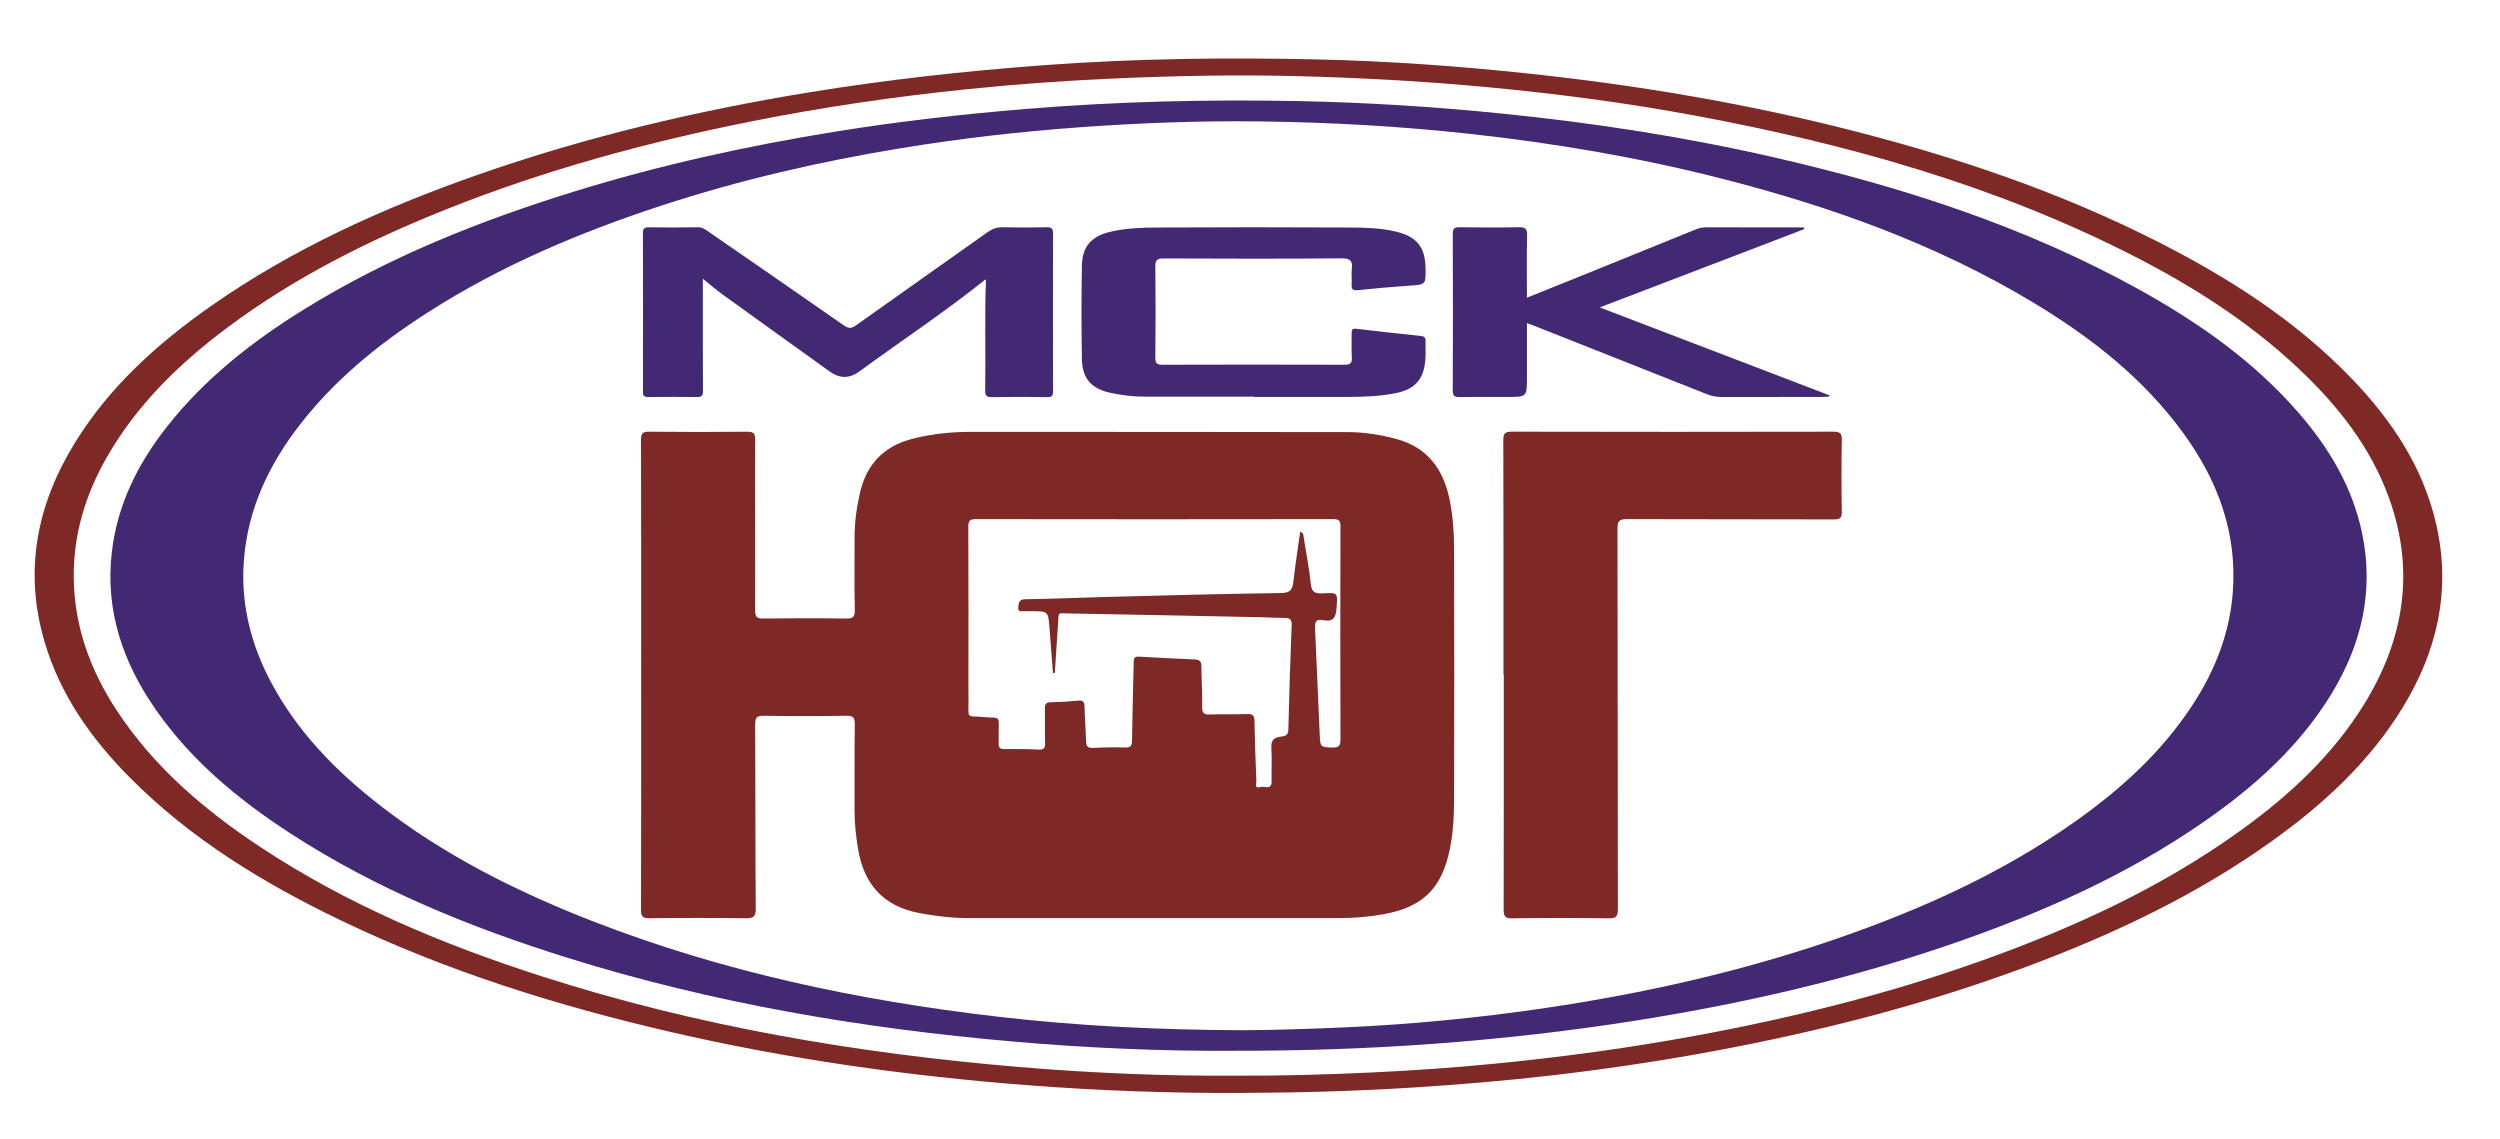 <?xml version="1.0" encoding="utf-8"?>
<!-- Generator: Adobe Illustrator 16.0.0, SVG Export Plug-In . SVG Version: 6.00 Build 0)  -->
<!DOCTYPE svg PUBLIC "-//W3C//DTD SVG 1.1//EN" "http://www.w3.org/Graphics/SVG/1.1/DTD/svg11.dtd">
<svg version="1.1" id="Слой_1" xmlns="http://www.w3.org/2000/svg" xmlns:xlink="http://www.w3.org/1999/xlink" x="0px" y="0px"
	 width="357px" height="162.71px" viewBox="0 0 357 162.71" enable-background="new 0 0 357 162.71" xml:space="preserve">
<g>
	<path fill-rule="evenodd" clip-rule="evenodd" fill="#7F2927" d="M176.871,156.073c-10.036,0.04-20.059-0.331-30.063-1.1
		c-17.177-1.319-34.2-3.717-50.999-7.598c-16.203-3.744-32.006-8.685-47.033-15.893c-11.115-5.332-21.566-11.682-30.308-20.518
		c-5.459-5.517-9.865-11.736-12.094-19.282c-2.996-10.139-1.14-19.583,4.313-28.436c4.933-8.009,11.771-14.166,19.39-19.506
		c11.756-8.239,24.712-14.074,38.201-18.8c15.434-5.408,31.284-9.153,47.414-11.776c11.043-1.795,22.145-3.025,33.303-3.85
		c12.972-0.959,25.958-1.122,38.946-0.833c10.142,0.225,20.262,0.947,30.355,2.025c15.656,1.673,31.142,4.285,46.398,8.193
		c15.021,3.848,29.644,8.806,43.498,15.851c10.129,5.15,19.629,11.217,27.577,19.458c5.74,5.952,10.239,12.654,12.119,20.849
		c2.165,9.432,0.157,18.129-4.825,26.248c-4.725,7.698-11.229,13.688-18.492,18.902c-10.842,7.783-22.792,13.423-35.25,18.063
		c-13.521,5.037-27.422,8.683-41.569,11.451c-8.585,1.68-17.223,3.002-25.905,4.017c-6.665,0.779-13.352,1.336-20.052,1.761
		C193.493,155.828,185.186,156.043,176.871,156.073z M176.48,153.605c6.735,0.034,13.085-0.16,19.434-0.458
		c6.025-0.282,12.041-0.706,18.041-1.301c9.496-0.941,18.944-2.241,28.333-3.976c13.823-2.553,27.423-5.95,40.668-10.68
		c13.161-4.698,25.792-10.482,37.172-18.716c6.882-4.979,13.043-10.695,17.53-18.007c5.668-9.232,7.229-18.996,3.497-29.345
		c-2.65-7.352-7.377-13.288-13.001-18.569c-7.046-6.616-15.115-11.747-23.69-16.112c-19.646-10-40.626-15.865-62.184-19.892
		c-10.091-1.885-20.261-3.214-30.484-4.159c-8.915-0.824-17.846-1.298-26.791-1.524c-8.513-0.216-17.023-0.042-25.532,0.326
		c-7.185,0.31-14.355,0.822-21.506,1.56c-10.207,1.053-20.356,2.527-30.423,4.53c-15.006,2.985-29.726,6.968-43.952,12.661
		c-11.005,4.404-21.542,9.68-31.076,16.799c-6.878,5.136-12.956,11.031-17.267,18.56c-3.076,5.37-4.81,11.137-4.717,17.343
		c0.102,6.807,2.343,12.979,6.036,18.648c5.315,8.162,12.55,14.327,20.576,19.64c12.473,8.256,26.13,13.962,40.306,18.512
		c22.108,7.097,44.84,10.957,67.924,12.908C155.847,153.238,166.345,153.679,176.48,153.605z"/>
	<path fill-rule="evenodd" clip-rule="evenodd" fill="#432974" d="M175.713,150.051c-9.67,0.063-20.368-0.387-31.039-1.316
		c-21.603-1.884-42.894-5.482-63.633-11.961c-13.903-4.344-27.317-9.805-39.592-17.776c-7.391-4.801-14.118-10.36-19.203-17.661
		c-4.686-6.729-7.232-14.095-6.286-22.418c0.777-6.838,3.73-12.731,7.936-18.056C29.32,53.997,36.1,48.701,43.486,44.134
		c12.028-7.436,25.044-12.619,38.5-16.78c12.253-3.79,24.752-6.534,37.404-8.574c8.99-1.45,18.034-2.474,27.113-3.223
		c12.918-1.065,25.856-1.373,38.806-1.123c9.823,0.19,19.627,0.813,29.407,1.809c13.118,1.335,26.123,3.345,38.971,6.31
		c18.092,4.174,35.658,9.827,51.968,18.9c8.461,4.707,16.31,10.233,22.691,17.621c4.313,4.993,7.604,10.544,8.966,17.087
		c1.705,8.199-0.046,15.77-4.324,22.83c-4.586,7.567-11.027,13.324-18.206,18.31c-10.765,7.476-22.608,12.775-34.922,17.094
		c-14.986,5.256-30.389,8.823-46.057,11.313c-9.667,1.536-19.382,2.633-29.144,3.352C195.37,149.742,186.07,150.07,175.713,150.051z
		 M177.565,147.119c4.277-0.025,9.269-0.18,14.259-0.401c9.704-0.431,19.362-1.36,28.967-2.79
		c13.993-2.082,27.759-5.164,41.154-9.769c12.117-4.165,23.741-9.354,34.271-16.766c6.554-4.612,12.424-9.925,16.851-16.683
		c3.222-4.92,5.337-10.251,5.778-16.164c0.632-8.451-2.126-15.877-7.006-22.613c-5.729-7.909-13.267-13.781-21.545-18.762
		c-13.93-8.381-29.065-13.761-44.742-17.743c-11.736-2.981-23.645-4.996-35.681-6.315c-9.978-1.094-19.983-1.65-30.012-1.774
		c-8.591-0.106-17.173,0.22-25.746,0.841c-8.57,0.621-17.096,1.606-25.569,3c-11.544,1.9-22.924,4.527-34.051,8.167
		c-11.711,3.831-23.005,8.599-33.419,15.276c-7.214,4.625-13.782,9.985-18.929,16.921c-4.355,5.87-7.13,12.372-7.385,19.753
		c-0.197,5.703,1.257,11.063,3.928,16.096c3.745,7.06,9.191,12.632,15.418,17.491c9.238,7.208,19.595,12.402,30.459,16.637
		c18.636,7.264,38.033,11.348,57.839,13.651C153.845,146.503,165.333,147.071,177.565,147.119z"/>
	<path fill-rule="evenodd" clip-rule="evenodd" fill="#7F2927" d="M91.558,96.293c0-11.16,0.014-22.319-0.022-33.479
		c-0.003-0.951,0.251-1.177,1.179-1.167c4.639,0.048,9.28,0.045,13.919,0.002c0.903-0.008,1.208,0.169,1.205,1.159
		c-0.031,8.119,0.025,16.238-0.007,24.358c-0.003,0.993,0.316,1.166,1.208,1.156c3.919-0.044,7.84-0.052,11.759,0.003
		c0.958,0.013,1.288-0.171,1.265-1.217c-0.077-3.438-0.021-6.879-0.031-10.319c-0.006-2.169,0.286-4.299,0.769-6.407
		c0.946-4.131,3.454-6.712,7.583-7.746c2.692-0.674,5.421-0.966,8.187-0.966c17.959,0.004,35.918,0.004,53.877,0.034
		c2.36,0.003,4.692,0.369,6.976,0.99c4.44,1.208,6.694,4.321,7.579,8.662c0.458,2.245,0.628,4.516,0.635,6.788
		c0.036,12.12,0.036,24.239,0.001,36.359c-0.006,2.271-0.15,4.544-0.612,6.788c-1.152,5.609-3.883,8.271-9.526,9.275
		c-2.054,0.365-4.117,0.536-6.198,0.537c-17.679,0.003-35.358,0.005-53.038-0.001c-2.361-0.001-4.687-0.281-7.015-0.723
		c-5.152-0.977-7.894-4.143-8.725-9.177c-0.306-1.855-0.509-3.715-0.498-5.603c0.025-4.039-0.024-8.08,0.033-12.119
		c0.014-0.962-0.17-1.287-1.211-1.27c-3.918,0.068-7.84,0.063-11.759,0.003c-0.985-0.016-1.26,0.218-1.254,1.232
		c0.052,8.76,0.014,17.52,0.082,26.278c0.009,1.202-0.349,1.421-1.458,1.406c-4.559-0.063-9.12-0.059-13.679-0.002
		c-0.995,0.013-1.25-0.231-1.246-1.237C91.572,118.692,91.558,107.492,91.558,96.293z M185.669,75.921
		c0.55,0.178,0.457,0.602,0.511,0.934c0.354,2.166,0.783,4.325,1,6.505c0.124,1.234,0.63,1.438,1.737,1.372
		c2.207-0.133,2.097-0.077,1.936,2.208c-0.1,1.418-0.63,1.877-1.945,1.616c-1-0.198-1.164,0.288-1.12,1.181
		c0.249,5.064,0.434,10.133,0.669,15.198c0.084,1.802,0.124,1.737,1.784,1.813c0.966,0.044,1.181-0.271,1.178-1.196
		c-0.032-10.116-0.029-20.233-0.001-30.351c0.002-0.81-0.159-1.073-1.029-1.071c-16.995,0.028-33.99,0.027-50.985,0.001
		c-0.882-0.001-1.135,0.201-1.13,1.114c0.039,7.517,0.02,15.036,0.02,22.553c0,1.239,0.02,2.479-0.001,3.719
		c-0.009,0.52,0.09,0.796,0.709,0.796c0.956,0.001,1.911,0.146,2.868,0.16c0.578,0.009,0.77,0.226,0.754,0.783
		c-0.028,0.959,0.02,1.92-0.015,2.879c-0.022,0.609,0.172,0.844,0.815,0.836c1.638-0.02,3.279-0.013,4.915,0.069
		c0.795,0.04,0.919-0.282,0.901-0.97c-0.042-1.639,0.002-3.278-0.021-4.918c-0.008-0.585,0.143-0.858,0.801-0.869
		c1.316-0.023,2.635-0.105,3.946-0.232c0.706-0.069,0.893,0.182,0.907,0.852c0.036,1.636,0.177,3.27,0.21,4.906
		c0.015,0.744,0.229,1.039,1.028,0.995c1.515-0.083,3.037-0.106,4.554-0.062c0.82,0.025,0.98-0.279,0.989-1.036
		c0.047-3.675,0.161-7.35,0.238-11.024c0.011-0.518-0.002-0.958,0.732-0.916c2.67,0.153,5.342,0.29,8.014,0.405
		c0.703,0.03,0.929,0.304,0.927,1.021c-0.004,1.916,0.149,3.834,0.106,5.748c-0.021,0.95,0.308,1.123,1.16,1.09
		c1.757-0.07,3.52,0.007,5.277-0.064c0.797-0.031,1.02,0.234,1.033,0.998c0.053,2.876,0.152,5.752,0.269,8.626
		c0.014,0.321-0.292,1.074,0.56,0.801c0.579-0.186,1.66,0.521,1.618-0.89c-0.046-1.559,0.063-3.124-0.035-4.677
		c-0.063-0.995,0.244-1.446,1.225-1.614c0.504-0.087,1.179-0.048,1.199-0.989c0.112-4.991,0.278-9.982,0.475-14.971
		c0.032-0.832-0.308-1.007-1.019-1.01c-1.197-0.007-2.395-0.079-3.592-0.103c-9.027-0.185-18.055-0.376-27.083-0.532
		c-1.836-0.031-1.548-0.312-1.672,1.54c-0.157,2.321-0.309,4.644-0.463,6.966c-0.086-0.002-0.173-0.004-0.259-0.006
		c-0.166-2.145-0.331-4.288-0.497-6.433c-0.184-2.387-0.184-2.387-2.538-2.388c-0.32,0-0.643,0.026-0.959-0.008
		c-0.411-0.045-1.077,0.251-0.959-0.617c0.08-0.589,0.091-1.079,1.011-1.089c3.713-0.039,7.424-0.221,11.137-0.315
		c8.467-0.215,16.934-0.456,25.402-0.566c1.391-0.019,1.61-0.582,1.738-1.692C184.969,80.637,185.338,78.288,185.669,75.921z"/>
	<path fill-rule="evenodd" clip-rule="evenodd" fill="#7F2927" d="M214.697,96.363c0-11.159,0.015-22.318-0.024-33.477
		c-0.004-0.998,0.238-1.246,1.237-1.244c15.28,0.035,30.56,0.034,45.84,0.002c0.968-0.002,1.286,0.185,1.264,1.218
		c-0.072,3.398-0.063,6.8-0.004,10.199c0.017,0.915-0.245,1.113-1.128,1.11c-9.84-0.033-19.68-0.005-29.52-0.043
		c-1.042-0.004-1.388,0.194-1.386,1.333c0.042,18.12,0.021,36.239,0.056,54.359c0.002,1.045-0.235,1.33-1.298,1.315
		c-4.6-0.063-9.2-0.063-13.799,0.001c-1.061,0.015-1.218-0.35-1.215-1.295c0.031-11.159,0.021-22.319,0.021-33.479
		C214.727,96.363,214.712,96.363,214.697,96.363z"/>
	<path fill-rule="evenodd" clip-rule="evenodd" fill="#432974" d="M140.715,39.907c-5.771,4.637-11.964,8.708-17.927,13.09
		c-1.497,1.1-2.864,1.092-4.342,0.03c-5.092-3.659-10.188-7.31-15.269-10.984c-0.996-0.72-1.923-1.532-2.807-2.242
		c0,5.332-0.009,10.711,0.011,16.09c0.002,0.652-0.249,0.81-0.849,0.803c-2.319-0.025-4.638-0.025-6.957-0.002
		c-0.559,0.006-0.763-0.143-0.761-0.739c0.017-7.557,0.014-15.113-0.005-22.67c-0.001-0.623,0.188-0.831,0.82-0.823
		c2.358,0.03,4.718,0.031,7.077-0.005c0.585-0.009,0.974,0.288,1.396,0.579c6.472,4.469,12.952,8.925,19.397,13.432
		c0.684,0.478,1.091,0.453,1.737-0.007c6.245-4.446,12.519-8.851,18.768-13.292c0.683-0.485,1.353-0.736,2.204-0.715
		c2.078,0.051,4.158,0.045,6.236-0.001c0.738-0.016,0.939,0.207,0.937,0.945c-0.026,7.477-0.023,14.954,0,22.43
		c0.002,0.656-0.142,0.894-0.846,0.883c-2.638-0.041-5.278-0.042-7.916,0.001c-0.745,0.012-0.945-0.208-0.933-0.945
		c0.088-5.235-0.096-10.473,0.107-15.708C140.795,39.996,140.73,39.934,140.715,39.907z"/>
	<path fill-rule="evenodd" clip-rule="evenodd" fill="#432974" d="M179.04,56.639c-5.198,0-10.396-0.004-15.595,0.002
		c-1.606,0.002-3.191-0.197-4.756-0.518c-2.81-0.575-4.146-2.04-4.194-4.857c-0.076-4.438-0.076-8.879-0.002-13.317
		c0.046-2.779,1.372-4.211,4.066-4.85c2.196-0.521,4.435-0.599,6.663-0.61c9.159-0.046,18.317-0.047,27.475,0
		c2.229,0.011,4.472,0.059,6.666,0.592c2.966,0.721,4.159,2.188,4.203,5.232c0.035,2.355,0.032,2.322-2.309,2.483
		c-2.43,0.167-4.858,0.378-7.28,0.634c-0.735,0.078-1.027-0.062-0.964-0.843c0.059-0.715-0.056-1.446,0.025-2.157
		c0.132-1.146-0.164-1.548-1.452-1.538c-8.478,0.07-16.957,0.052-25.435,0.014c-0.948-0.004-1.182,0.257-1.171,1.187
		c0.051,4.318,0.049,8.639,0.001,12.958c-0.01,0.867,0.254,1.037,1.071,1.034c8.638-0.03,17.277-0.029,25.915,0
		c0.824,0.003,1.129-0.193,1.074-1.052c-0.073-1.155-0.001-2.319-0.025-3.478c-0.011-0.526,0.141-0.669,0.692-0.603
		c3.053,0.369,6.109,0.706,9.168,1.02c0.506,0.052,0.708,0.225,0.693,0.729c-0.027,0.959,0.052,1.926-0.046,2.877
		c-0.278,2.716-1.56,4.031-4.25,4.572c-2.286,0.459-4.599,0.524-6.915,0.532c-4.439,0.014-8.879,0.004-13.318,0.004
		C179.04,56.67,179.04,56.655,179.04,56.639z"/>
	<path fill-rule="evenodd" clip-rule="evenodd" fill="#432974" d="M228.442,43.9c11.148,4.267,21.98,8.412,32.812,12.557
		c-0.005,0.057-0.011,0.114-0.016,0.17c-0.327,0.02-0.654,0.055-0.981,0.056c-4.799,0.003-9.598-0.005-14.396,0.01
		c-0.732,0.002-1.41-0.123-2.093-0.394c-8.294-3.295-16.594-6.575-24.894-9.857c-0.217-0.086-0.44-0.156-0.828-0.292
		c0,2.644,0.001,5.178,0,7.712c0,2.825,0,2.825-2.841,2.824c-2.239,0-4.479-0.026-6.718,0.013c-0.723,0.013-1.038-0.094-1.034-0.947
		c0.037-7.438,0.035-14.876,0.001-22.313c-0.003-0.814,0.247-1,1.013-0.988c2.799,0.042,5.6,0.055,8.397-0.004
		c0.916-0.02,1.231,0.181,1.208,1.163c-0.07,2.915-0.025,5.832-0.025,8.899c2.962-1.192,5.835-2.343,8.705-3.504
		c5.135-2.077,10.268-4.157,15.399-6.243c0.449-0.183,0.896-0.297,1.39-0.296c4.559,0.009,9.117,0.002,13.676,0.008
		c0.129,0,0.312-0.106,0.464,0.232C248.037,36.398,238.406,40.085,228.442,43.9z"/>
</g>
</svg>
